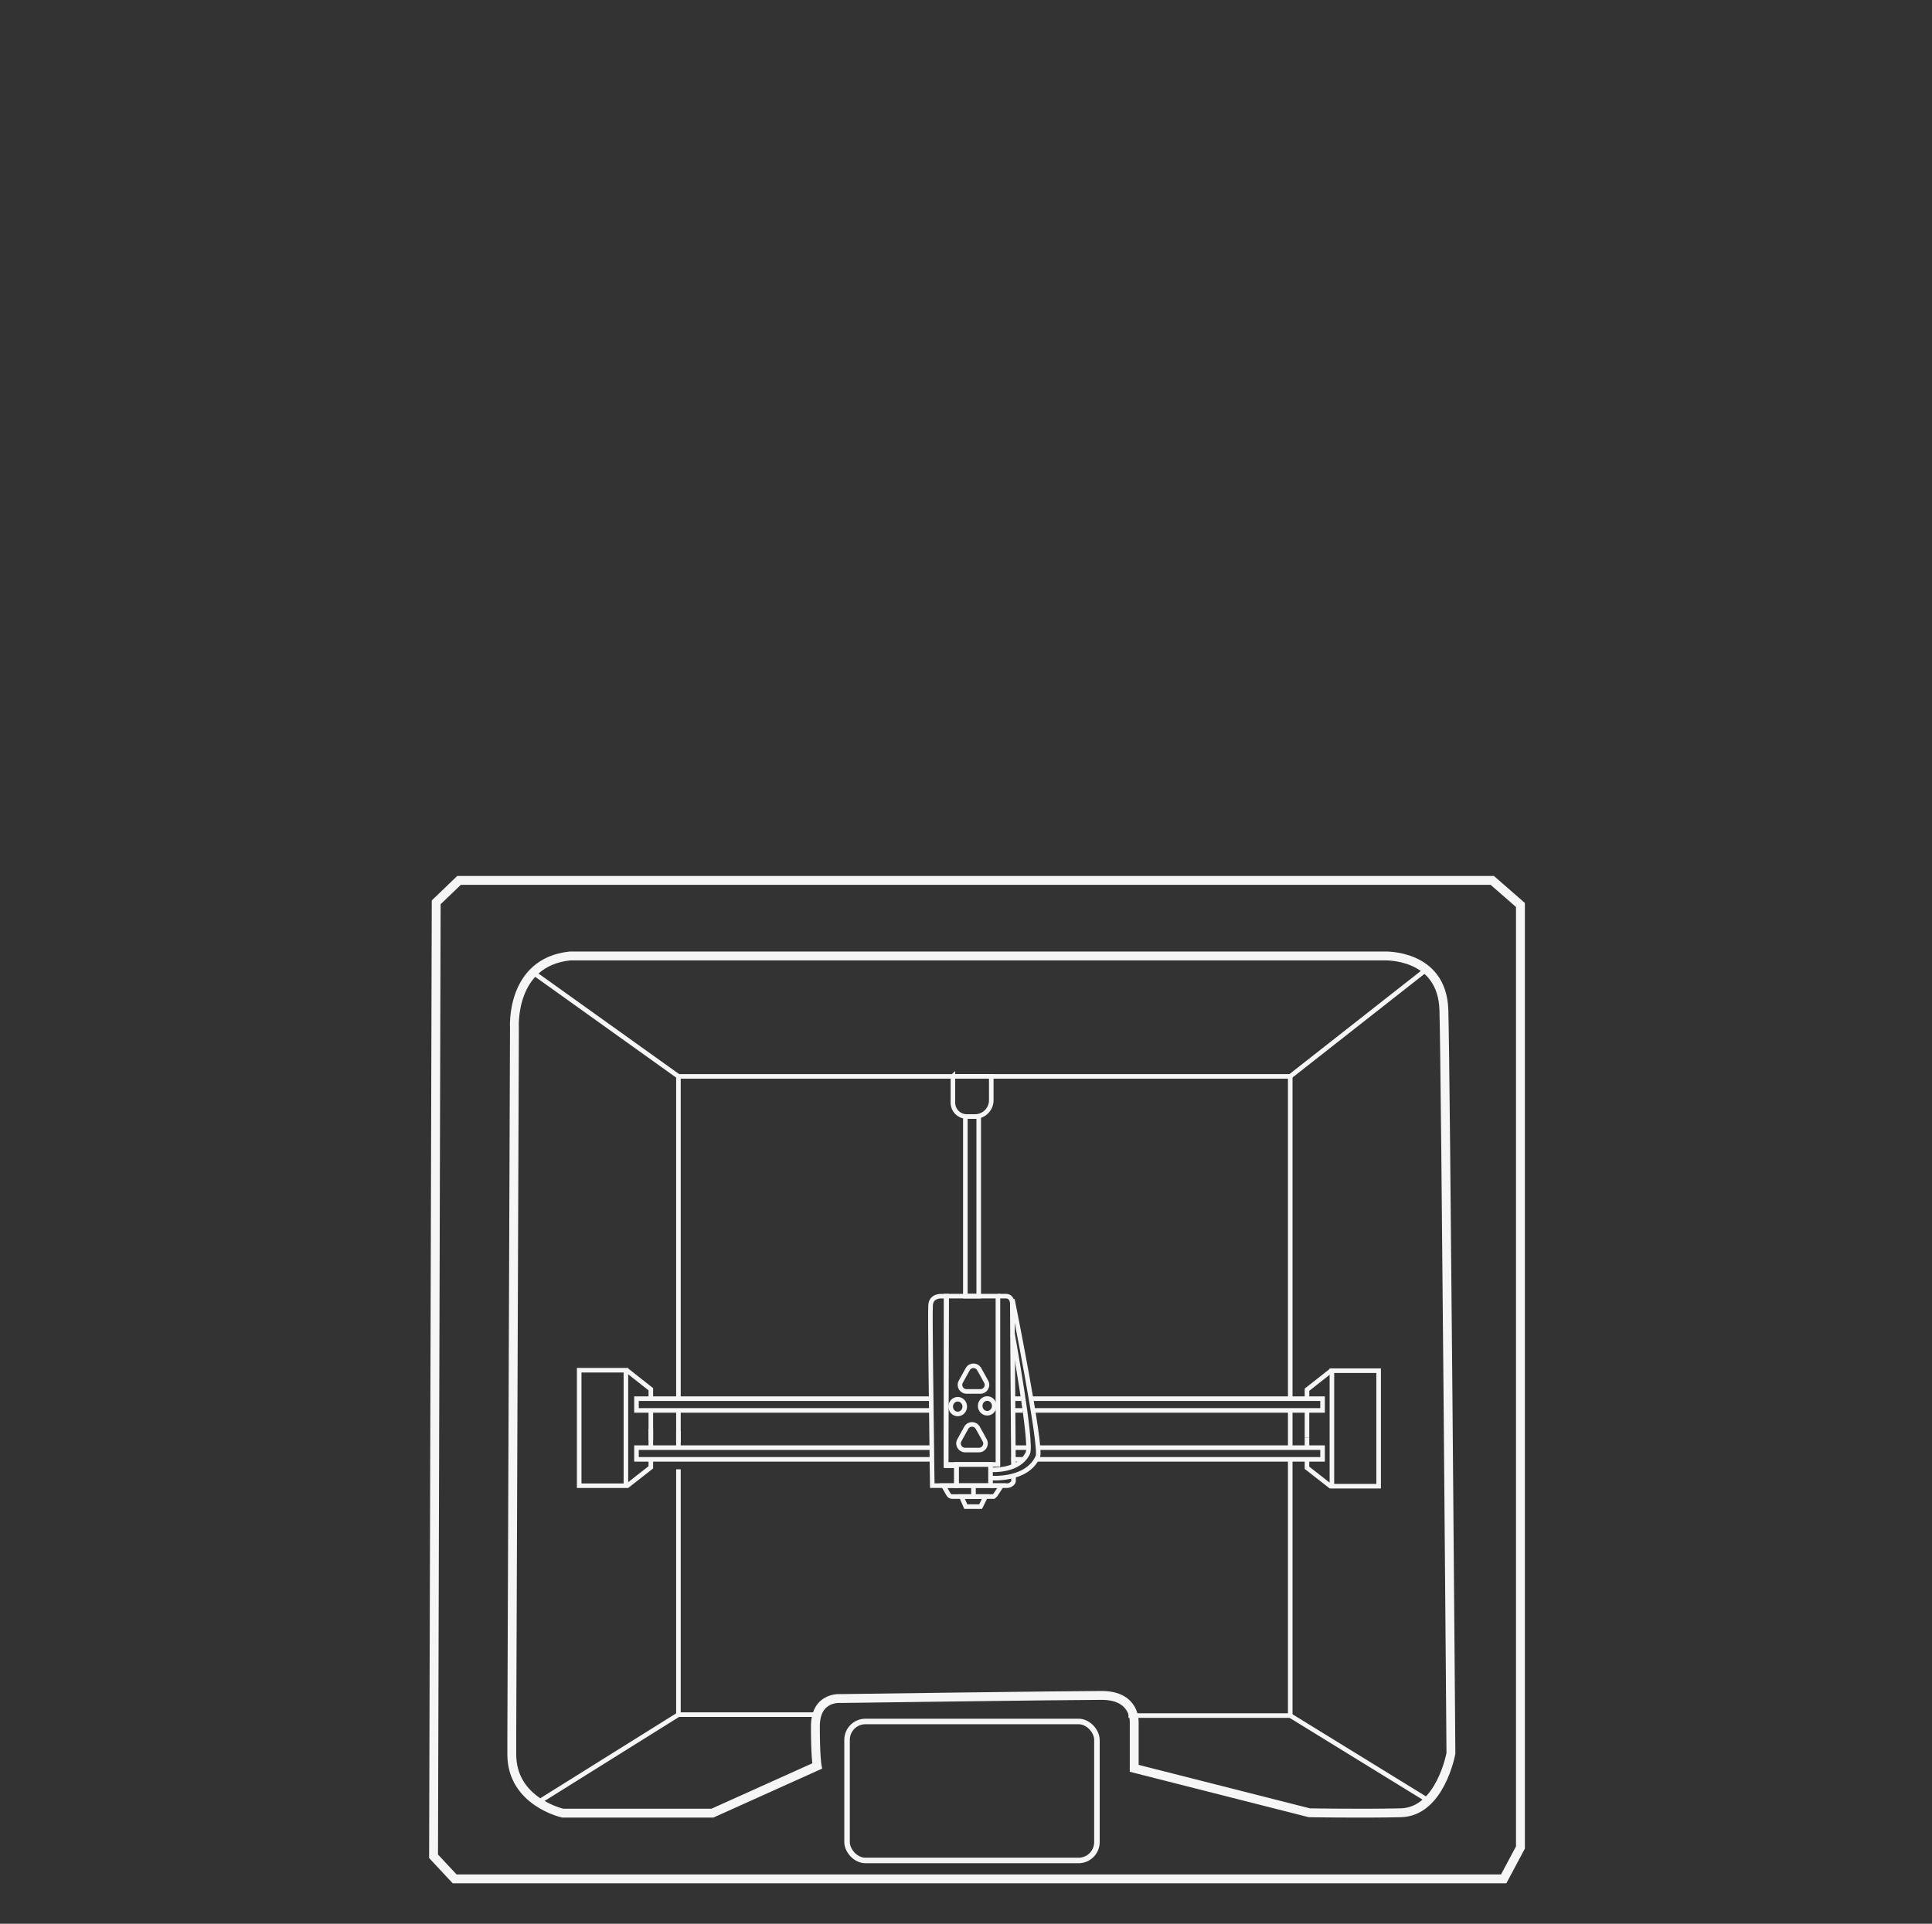 <?xml version="1.0" encoding="UTF-8"?><svg id="Calque_2" xmlns="http://www.w3.org/2000/svg" viewBox="0 0 409.39 407.7"><rect x="0" y="0" width="409.39" height="407.7" fill="#333333" stroke="none"/><defs><style>.cls-1{stroke-width:1.88px;}.cls-1,.cls-2,.cls-3,.cls-4{fill:none;}.cls-1,.cls-2,.cls-4{stroke:#f6f6f6;stroke-miterlimit:10;}.cls-2{stroke-width:.97px;}.cls-3{stroke-width:0px;}.cls-4{stroke-width:1.17px;}</style></defs><g id="Calque_2-2"><polyline class="cls-2" points="273.4 309.49 273.4 363.58 239.13 363.58"/><line class="cls-2" x1="273.4" y1="299.12" x2="273.4" y2="306.61"/><polyline class="cls-2" points="143.76 296.29 143.76 228.12 273.4 228.12 273.4 296.29"/><line class="cls-2" x1="143.76" y1="305.65" x2="143.76" y2="298.91"/><line class="cls-2" x1="143.76" y1="306.8" x2="143.76" y2="303.27"/><polyline class="cls-2" points="173.61 363.38 143.76 363.38 143.76 311.39"/><line class="cls-2" x1="143.76" y1="363.38" x2="114.76" y2="381.5"/><line class="cls-2" x1="273.4" y1="363.58" x2="302.75" y2="381.64"/><line class="cls-2" x1="143.76" y1="228.12" x2="113.54" y2="206.51"/><line class="cls-2" x1="273.4" y1="228.12" x2="301.63" y2="205.95"/><polyline class="cls-2" points="197.48 298.91 134.87 298.91 134.87 296.42 197.42 296.42"/><line class="cls-2" x1="216.72" y1="298.91" x2="214.86" y2="298.91"/><polyline class="cls-2" points="218.43 296.42 280.25 296.42 280.25 298.91 218.8 298.91"/><line class="cls-2" x1="214.86" y1="296.42" x2="216.42" y2="296.42"/><polyline class="cls-2" points="220.14 306.8 280.25 306.8 280.25 309.28 219.62 309.28"/><line class="cls-2" x1="214.86" y1="306.8" x2="217.51" y2="306.8"/><polyline class="cls-2" points="197.66 309.28 134.87 309.28 134.87 306.8 197.6 306.8"/><path class="cls-2" d="M197.46,308.64c.05,3.72.09,6.21.09,6.21h5.12v-4.21h-2.19l.12-35.94h-1.13s-2.13-.15-2.28,1.88c-.13,1.72.13,21.67.28,32.06"/><rect class="cls-2" x="202.67" y="310.36" width="7.22" height="4.49"/><rect class="cls-2" x="200.47" y="274.69" width="10.99" height="35.67"/><ellipse class="cls-2" cx="202.94" cy="298.1" rx="1.49" ry="1.56"/><ellipse class="cls-2" cx="209.19" cy="297.95" rx="1.49" ry="1.56"/><path class="cls-2" d="M207.5,290.17l1.47,2.66c.51.93-.16,2.06-1.22,2.06h-2.94c-1.06,0-1.73-1.14-1.22-2.06l1.47-2.66c.53-.96,1.9-.96,2.43,0Z"/><path class="cls-2" d="M207.19,302.59l1.47,2.66c.51.93-.16,2.06-1.22,2.06h-2.94c-1.06,0-1.73-1.14-1.22-2.06l1.47-2.66c.53-.96,1.9-.96,2.43,0Z"/><path class="cls-2" d="M214.75,310.73l-.24-34.36c0-1.11-.6-1.68-1.32-1.68h-1.72"/><path class="cls-2" d="M209.89,314.85h3.56c.73,0,1.32-.62,1.32-.96v-1.14"/><path class="cls-2" d="M210.01,311.48s5.85.49,7.78-3.51c.99-2.05-3.22-25.15-3.22-25.15"/><path class="cls-2" d="M209.71,313.23s7.92.76,10.21-4.54c.9-2.09-5.39-33.31-5.39-33.31"/><path class="cls-2" d="M210.35,317.17h-8.65c-.29,0-.56-.19-.76-.54l-1.03-1.79h12.33l-1.3,1.95c-.16.24-.37.37-.59.37Z"/><line class="cls-2" x1="206.28" y1="314.85" x2="206.28" y2="317.17"/><path class="cls-2" d="M201.91,228.12h8.14v5.06c0,1.9-1.54,3.44-3.44,3.44h-1.76c-1.62,0-2.93-1.31-2.93-2.93v-5.58h0Z"/><rect class="cls-2" x="204.56" y="236.63" width="2.83" height="38.06"/><polygon class="cls-2" points="207.79 319.3 204.65 319.3 203.72 317.17 208.84 317.17 207.79 319.3"/><rect class="cls-4" x="179.49" y="364.83" width="52.95" height="29.46" rx="3.9" ry="3.9"/><rect class="cls-2" x="282.23" y="290.49" width="9.9" height="24.48"/><polyline class="cls-2" points="282.07 290.49 276.95 294.52 276.95 296.42"/><polyline class="cls-2" points="282.03 315.04 276.95 311.07 276.95 309.1"/><line class="cls-2" x1="276.95" y1="298.91" x2="276.95" y2="304.71"/><line class="cls-2" x1="276.95" y1="304.71" x2="276.95" y2="307.02"/><rect class="cls-2" x="122.74" y="290.39" width="9.9" height="24.48" transform="translate(255.37 605.26) rotate(-180)"/><polyline class="cls-2" points="132.8 290.39 137.91 294.42 137.91 296.29"/><polyline class="cls-2" points="132.84 314.94 137.91 310.97 137.91 309.02"/><line class="cls-2" x1="137.91" y1="298.68" x2="137.91" y2="305.3"/><line class="cls-2" x1="137.91" y1="302.77" x2="137.91" y2="306.5"/><line class="cls-2" x1="214.31" y1="309.28" x2="216.97" y2="309.28"/><polygon class="cls-1" points="96.34 398.19 91.87 393.4 92.43 191.23 97.27 186.58 316.21 186.58 322.18 191.79 322.18 391.54 318.63 398.19 96.34 398.19"/><path class="cls-1" d="M108.45,367.4l.56-149.54s-.93-13.92,11.74-15.26h172.54s12.3-.57,12.67,11.44c.37,12.02,1.49,157.55,1.49,157.55,0,0-2.24,12.4-10.62,12.59-8.38.19-19.38,0-19.38,0l-37.11-9.42v-9.73s.37-5.72-6.89-5.72-55.27.66-55.27.66c0,0-5.4-.57-5.4,5.91s.37,8.39.37,8.39l-22.19,9.99h-31.7s-10.83-2.37-10.81-12.48v-4.39Z"/><rect class="cls-3" width="409.39" height="407.7"/></g></svg>
